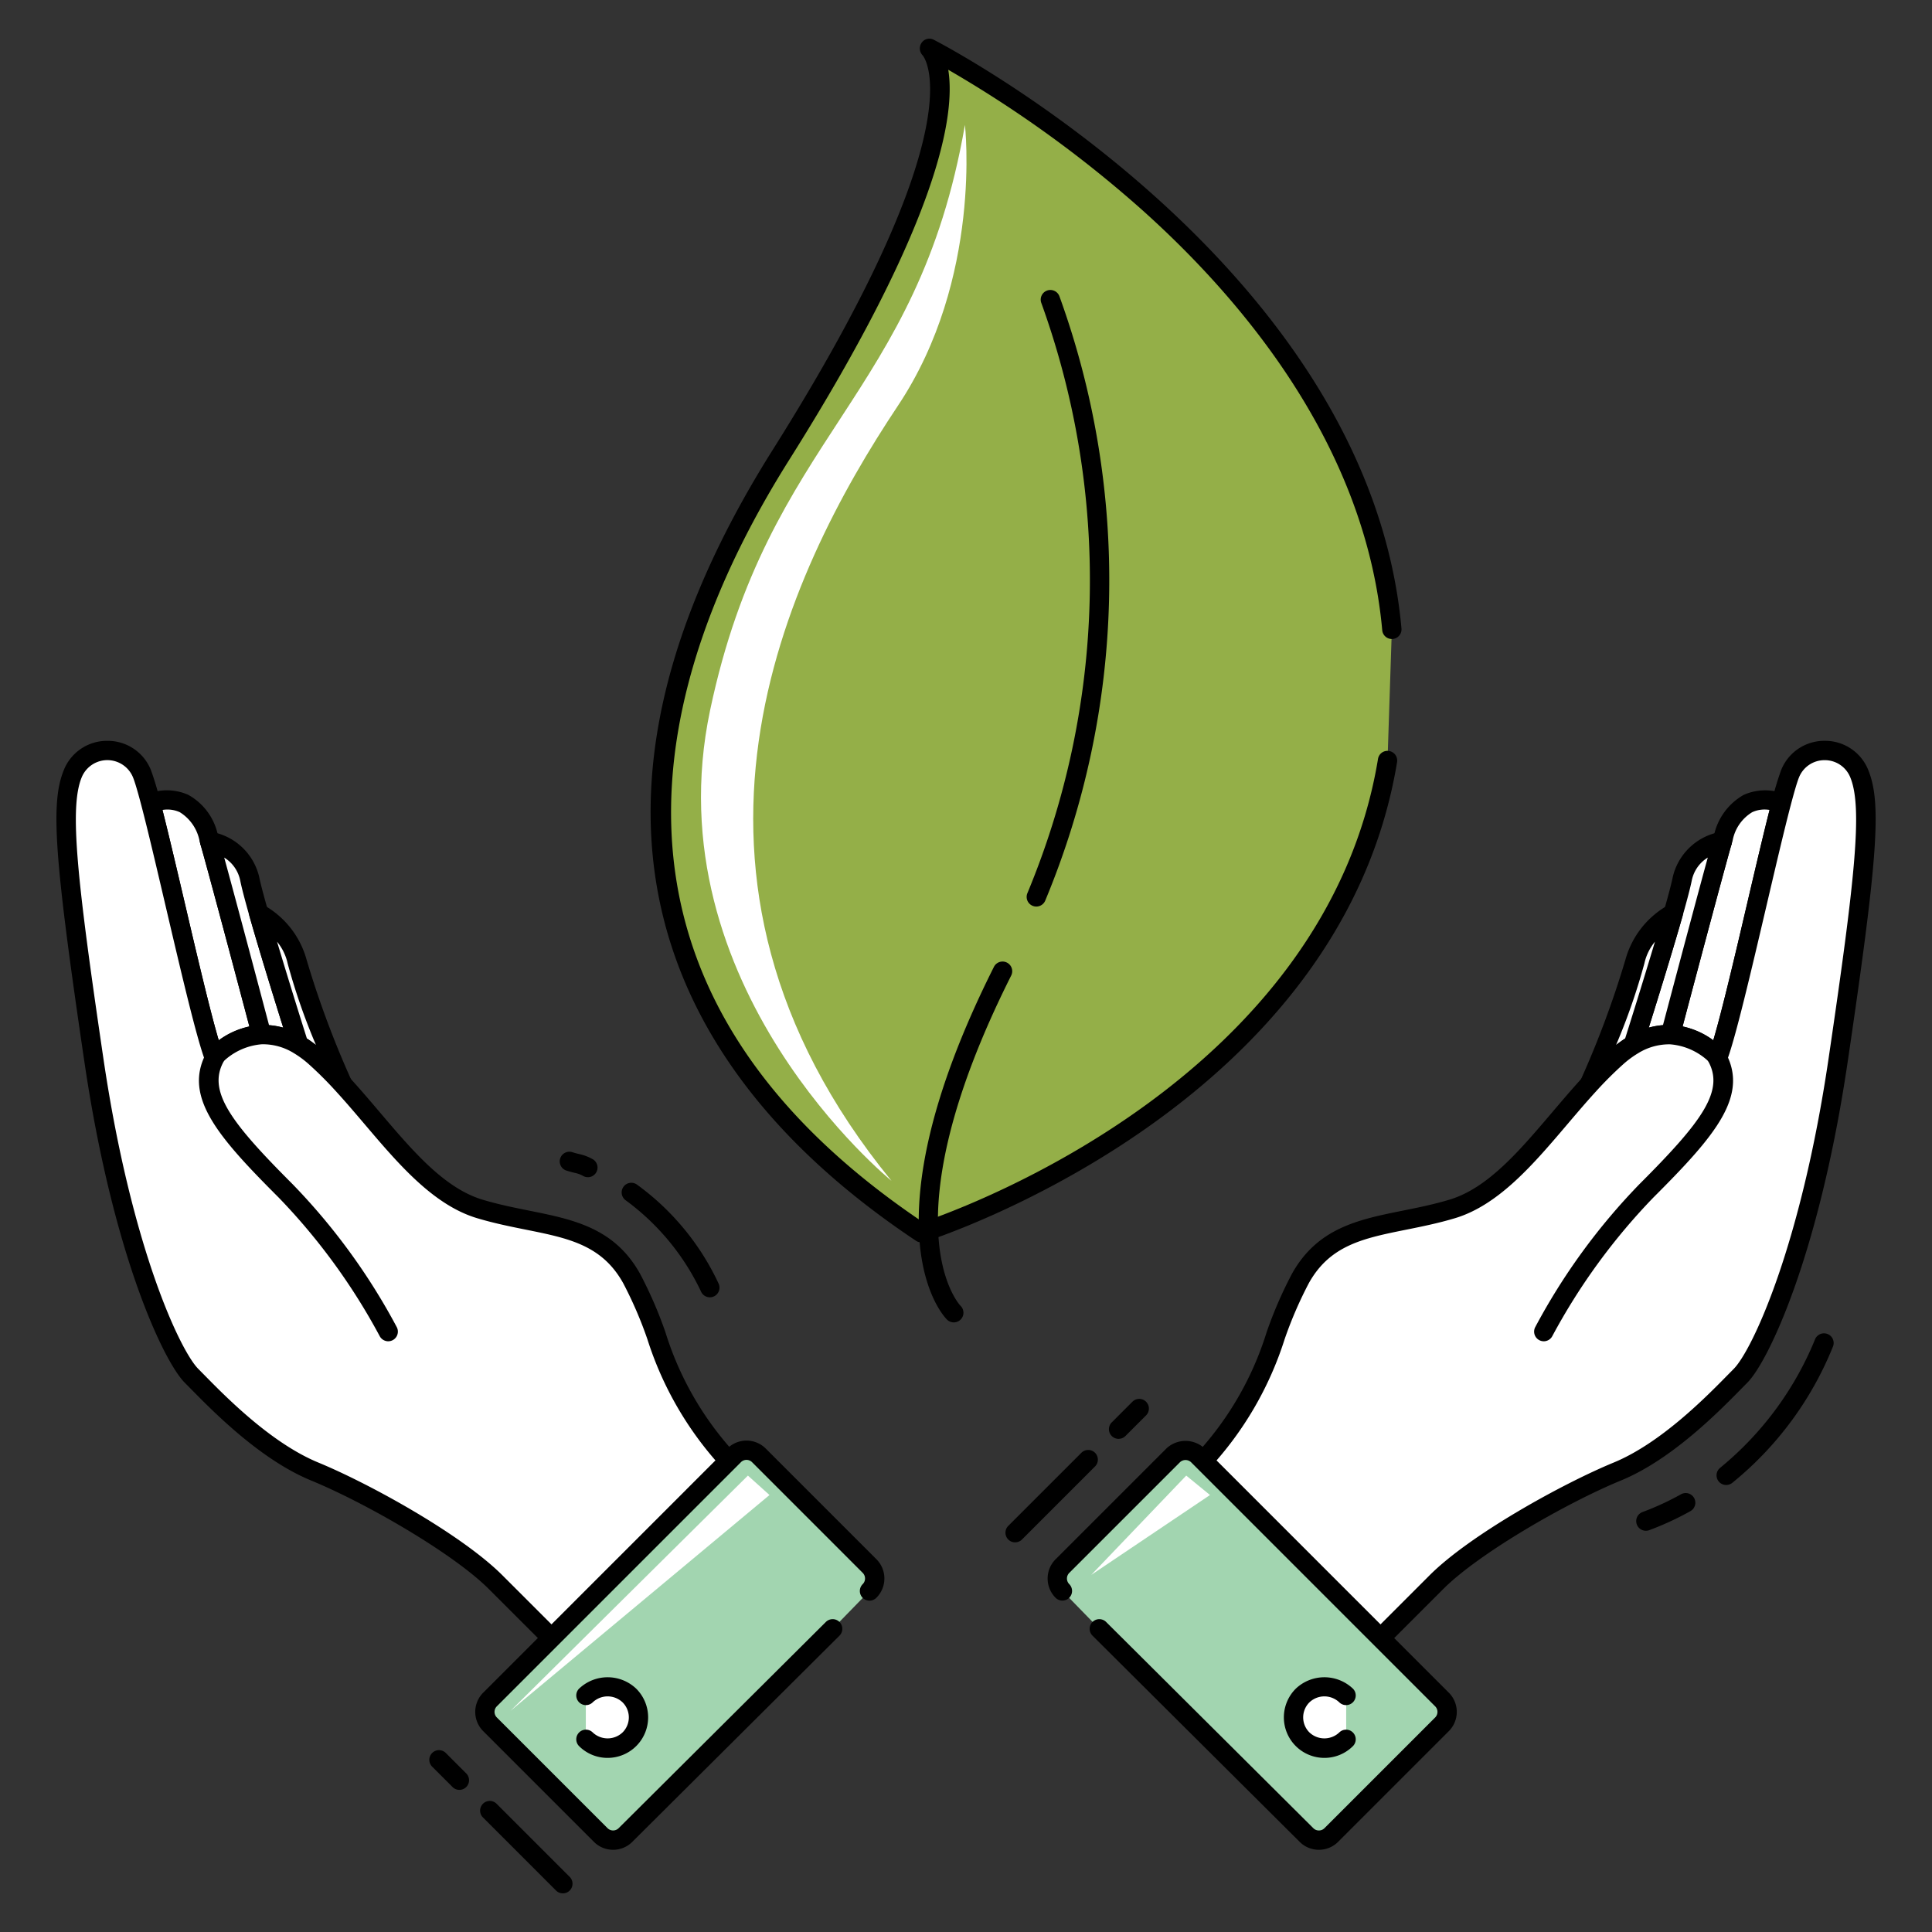 <svg xmlns="http://www.w3.org/2000/svg" id="illustration" height="512" viewBox="0 0 100 100" width="512"><rect x="0" y="0" width="100" height="100" fill="#333333" stroke="none"/><path d="m88.918 54.714a3.744 3.744 0 0 0 -2.454-1.162c.03-.111 2.119-8.026 2.684-10.004.022-.076.041-.144.058-.201.752-2.558 2.685-1.902 2.993-1.779-.919 3.509-2.599 11.371-3.281 13.146z" fill="#fff"></path><path d="m88.918 55.214a.499.499 0 0 1 -.375-.169 3.269 3.269 0 0 0 -2.098-.993.5.5 0 0 1 -.464-.629l.061-.231c1.362-5.15 2.295-8.623 2.625-9.78l.04-.139a3.172 3.172 0 0 1 1.547-2.13 2.732 2.732 0 0 1 2.129-.038.5.5 0 0 1 .299.591c-.343 1.311-.788 3.212-1.26 5.226-.786 3.359-1.6 6.832-2.038 7.974a.501.501 0 0 1 -.379.312.482.482 0 0 1 -.087.008zm-1.825-2.087a4.211 4.211 0 0 1 1.585.717c.452-1.516 1.147-4.483 1.771-7.152.418-1.787.816-3.485 1.142-4.77a1.533 1.533 0 0 0 -.899.118 2.181 2.181 0 0 0 -1.007 1.447l-.057.197c-.322 1.127-1.22 4.475-2.536 9.443z"></path><circle cx="86.463" cy="53.552" r=".5"></circle><path d="m92.031 42.039a.516.516 0 0 1 -.277-.655.484.484 0 0 1 .625-.282l-.138.484z"></path><path d="m89.147 43.548c-.565 1.978-2.655 9.893-2.684 10.004a3.488 3.488 0 0 0 -1.927.529c.027-.083 1.329-4.185 2.073-6.806.222-.779.393-1.428.468-1.8a2.612 2.612 0 0 1 2.071-1.927z" fill="#fff"></path><path d="m84.536 54.581a.5.5 0 0 1 -.476-.655c.011-.034 1.324-4.169 2.067-6.787.238-.836.392-1.428.459-1.761a3.087 3.087 0 0 1 2.471-2.321.496.496 0 0 1 .46.156.501.501 0 0 1 .11.473c-.329 1.151-1.259 4.617-2.62 9.761l-.062.235a.498.498 0 0 1 -.501.37 2.999 2.999 0 0 0 -1.654.46.5.5 0 0 1 -.253.069zm3.858-10.193a1.814 1.814 0 0 0 -.828 1.186c-.072.359-.232.977-.477 1.838-.518 1.822-1.307 4.368-1.749 5.779a3.781 3.781 0 0 1 .735-.131c1.071-4.045 1.872-7.041 2.319-8.672z"></path><path d="m89.15 44.048h-.003a.5.5 0 1 1 .003 0z"></path><circle cx="84.536" cy="54.081" r=".5"></circle><path d="m86.609 47.275c-.744 2.62-2.046 6.723-2.073 6.806a5.521 5.521 0 0 0 -.857.633 19.835 19.835 0 0 0 -1.417 1.412 55.3 55.3 0 0 0 2.36-6.357 4.161 4.161 0 0 1 1.987-2.494z" fill="#fff"></path><path d="m82.262 56.626a.5.5 0 0 1 -.46-.696 49.699 49.699 0 0 0 2.33-6.259 4.65 4.65 0 0 1 2.224-2.827.5.5 0 0 1 .734.568c-.749 2.637-2.067 6.79-2.078 6.824a.501.501 0 0 1 -.221.275 5.077 5.077 0 0 0 -.779.577 19.27 19.27 0 0 0 -1.381 1.377.498.498 0 0 1 -.368.162zm3.397-7.882a2.662 2.662 0 0 0 -.546 1.123 32.444 32.444 0 0 1 -1.466 4.222q.232-.183.469-.336c.202-.639.924-2.934 1.543-5.009z"></path><path d="m82.237 56.685a.5.5 0 0 1 -.456-.705.529.529 0 0 1 .669-.283.474.474 0 0 1 .272.625l-.029.068a.5.5 0 0 1 -.456.295z"></path><path d="m96.246 40.073c.654 1.637.367 4.818-1.106 14.805s-4.068 15.348-5.05 16.33-3.59 3.808-6.373 4.955-7.406 3.765-9.37 5.73l-3.274 3.274-9.168-9.168c3.683-3.683 3.765-6.876 5.403-9.823s4.584-2.62 7.859-3.603c2.732-.819 4.781-3.919 7.096-6.446l.001-.001a19.835 19.835 0 0 1 1.417-1.412 5.521 5.521 0 0 1 .857-.633 3.488 3.488 0 0 1 1.927-.529 3.744 3.744 0 0 1 2.454 1.162c.683-1.775 2.363-9.637 3.281-13.146.183-.698.336-1.224.444-1.496a1.935 1.935 0 0 1 3.602.001z" fill="#fff"></path><path d="m71.072 85.667a.499.499 0 0 1 -.353-.146l-9.168-9.168a.5.5 0 0 1 0-.707 16.448 16.448 0 0 0 4.007-6.683 21.526 21.526 0 0 1 1.312-3.029c1.323-2.383 3.461-2.813 5.726-3.269.785-.158 1.597-.321 2.427-.57 1.98-.594 3.609-2.511 5.335-4.542.506-.595 1.015-1.194 1.537-1.763a20.31 20.31 0 0 1 1.454-1.449 6.068 6.068 0 0 1 .934-.69 3.965 3.965 0 0 1 2.201-.598 4.035 4.035 0 0 1 2.196.791c.452-1.516 1.147-4.483 1.771-7.152.473-2.02.919-3.927 1.266-5.25a15.671 15.671 0 0 1 .464-1.555 2.403 2.403 0 0 1 2.266-1.542h.001a2.403 2.403 0 0 1 2.265 1.543c.681 1.703.48 4.519-1.076 15.063-1.493 10.121-4.143 15.562-5.191 16.611l-.31.315c-1.17 1.191-3.605 3.669-6.226 4.749-2.884 1.188-7.375 3.789-9.207 5.621l-3.274 3.274a.498.498 0 0 1 -.353.147zm-8.466-9.673 8.466 8.467 2.92-2.921c2.121-2.121 6.899-4.753 9.533-5.839 2.431-1.002 4.77-3.381 5.893-4.525l.317-.321c.934-.934 3.466-6.271 4.909-16.049 1.383-9.374 1.762-12.98 1.136-14.546a1.421 1.421 0 0 0 -1.336-.914 1.421 1.421 0 0 0 -1.337.914c-.091.229-.234.712-.425 1.438-.343 1.31-.788 3.211-1.259 5.225-.786 3.359-1.6 6.832-2.038 7.974a.5.5 0 0 1 -.843.149 3.27 3.27 0 0 0 -2.097-.992 3.046 3.046 0 0 0 -1.654.46 5.061 5.061 0 0 0 -.779.576 19.27 19.27 0 0 0 -1.382 1.377c-.513.56-1.013 1.149-1.511 1.734-1.744 2.052-3.547 4.174-5.81 4.853-.874.262-1.709.43-2.517.593-2.207.444-3.95.794-5.049 2.773a20.867 20.867 0 0 0 -1.25 2.894 17.695 17.695 0 0 1 -3.888 6.682z"></path><path d="m79.905 69.424a.5.5 0 0 1 -.445-.726 32.59 32.59 0 0 1 5.4-7.41c3.254-3.254 4.461-4.868 3.51-6.437a.5.5 0 1 1 .855-.518c1.409 2.325-.442 4.446-3.658 7.662a32.214 32.214 0 0 0 -5.216 7.155.499.499 0 0 1 -.446.274z"></path><path d="m56.895 84.302 10.729 10.678a.91.91 0 0 0 1.283 0l5.73-5.73a.91.91 0 0 0 0-1.283l-12.634-12.635a.91.91 0 0 0 -1.283 0l-5.73 5.73a.91.91 0 0 0 0 1.283" fill="#a2d5b0"></path><path d="m68.265 95.745a1.403 1.403 0 0 1 -.995-.412l-10.728-10.677a.5.5 0 0 1 .705-.709l10.729 10.678a.408.408 0 0 0 .578.001l5.73-5.73a.408.408 0 0 0 0-.576l-12.634-12.635a.42.42 0 0 0 -.576 0l-5.731 5.731a.41.41 0 0 0 0 .576.5.5 0 0 1 -.707.708 1.411 1.411 0 0 1 0-1.991l5.73-5.73a1.443 1.443 0 0 1 1.99 0l12.635 12.634a1.409 1.409 0 0 1 0 1.99l-5.73 5.73a1.403 1.403 0 0 1 -.996.412z"></path><path d="m69.678 90.021a1.597 1.597 0 1 1 0-2.259" fill="#fff"></path><path d="m68.549 90.988a2.097 2.097 0 0 1 -1.483-3.579 2.147 2.147 0 0 1 2.966 0 .5.5 0 0 1 -.707.707 1.123 1.123 0 0 0 -1.552 0 1.098 1.098 0 0 0 0 1.551 1.123 1.123 0 0 0 1.552 0 .5.5 0 0 1 .707.707 2.083 2.083 0 0 1 -1.483.614z"></path><path d="m85.191 79.232a.5.5 0 0 1 -.174-.969 14.263 14.263 0 0 0 1.999-.924.5.5 0 0 1 .489.872 15.255 15.255 0 0 1 -2.141.99.493.493 0 0 1 -.174.031z"></path><path d="m89.349 76.863a.5.5 0 0 1 -.314-.89 16.782 16.782 0 0 0 4.903-6.627.5.5 0 0 1 .943.334 17.49 17.49 0 0 1 -5.219 7.072.498.498 0 0 1 -.313.111z"></path><path d="m52.542 79.832a.5.5 0 0 1 -.353-.854l3.789-3.788a.5.5 0 0 1 .707.707l-3.788 3.788a.498.498 0 0 1 -.354.146z"></path><path d="m57.898 74.475a.5.5 0 0 1 -.353-.854l1.062-1.062a.5.5 0 1 1 .707.707l-1.062 1.062a.499.499 0 0 1 -.353.146z"></path><path d="m11.082 54.714a3.744 3.744 0 0 1 2.455-1.162c-.03-.111-2.119-8.026-2.684-10.004-.022-.076-.041-.144-.058-.201-.752-2.558-2.685-1.902-2.993-1.779.918 3.509 2.599 11.371 3.281 13.146z" fill="#fff"></path><path d="m11.082 55.213a.5.5 0 0 1 -.467-.319c-.439-1.14-1.25-4.609-2.035-7.964-.472-2.017-.918-3.922-1.262-5.235a.5.5 0 0 1 .299-.591 2.728 2.728 0 0 1 2.13.038 3.114 3.114 0 0 1 1.528 2.064l.059.206c.539 1.887 2.464 9.172 2.682 9.996a.518.518 0 0 1 -.08.434.503.503 0 0 1 -.381.21 3.269 3.269 0 0 0 -2.098.994.505.505 0 0 1 -.375.168zm-2.673-13.291c.327 1.287.725 2.989 1.145 4.779.624 2.665 1.317 5.628 1.768 7.143a4.203 4.203 0 0 1 1.585-.717c-.514-1.941-2.063-7.787-2.536-9.442l-.038-.134a2.246 2.246 0 0 0 -1.024-1.51 1.53 1.53 0 0 0 -.9-.118z"></path><circle cx="13.537" cy="53.552" r=".5"></circle><path d="m7.792 42.07a.509.509 0 0 1 -.471-.294.481.481 0 0 1 .221-.64c.012-.006.066-.029.079-.034a.5.5 0 0 1 .36.933.519.519 0 0 1 -.189.035z"></path><path d="m10.853 43.548c.565 1.978 2.655 9.893 2.684 10.004a3.487 3.487 0 0 1 1.927.529c-.027-.083-1.329-4.185-2.073-6.806-.222-.779-.393-1.428-.468-1.8a2.612 2.612 0 0 0 -2.071-1.927z" fill="#fff"></path><path d="m15.464 54.581a.497.497 0 0 1 -.253-.069 3.034 3.034 0 0 0 -1.655-.46.474.474 0 0 1 -.502-.371c-.222-.84-2.145-8.116-2.682-9.995a.501.501 0 0 1 .11-.473.496.496 0 0 1 .46-.156 3.088 3.088 0 0 1 2.471 2.321c.066.332.225.94.459 1.761.748 2.634 2.057 6.753 2.067 6.786a.501.501 0 0 1 -.476.657zm-1.54-1.521a3.786 3.786 0 0 1 .736.131c-.442-1.409-1.23-3.95-1.75-5.779-.244-.857-.404-1.475-.477-1.837a1.815 1.815 0 0 0 -.828-1.187c.665 2.421 1.937 7.223 2.32 8.672z"></path><path d="m10.853 44.048a.5.5 0 0 1 -.003-1h.003a.5.5 0 1 1 0 1z"></path><circle cx="15.465" cy="54.081" r=".5"></circle><path d="m13.391 47.275c.744 2.62 2.046 6.723 2.073 6.806a5.522 5.522 0 0 1 .857.633 19.834 19.834 0 0 1 1.417 1.412 55.319 55.319 0 0 1 -2.36-6.357 4.16 4.16 0 0 0 -1.987-2.494z" fill="#fff"></path><path d="m17.738 56.626a.5.5 0 0 1 -.368-.162 19.283 19.283 0 0 0 -1.381-1.377 5.082 5.082 0 0 0 -.779-.577.501.501 0 0 1 -.22-.273c-.01-.03-1.327-4.176-2.08-6.826a.5.5 0 0 1 .734-.568 4.652 4.652 0 0 1 2.224 2.828 49.184 49.184 0 0 0 2.33 6.258.5.5 0 0 1 -.46.696zm-1.853-2.873c.157.101.314.213.469.336a32.214 32.214 0 0 1 -1.466-4.222 2.666 2.666 0 0 0 -.547-1.124c.621 2.081 1.343 4.374 1.544 5.009z"></path><path d="m17.763 56.685a.5.5 0 0 1 -.456-.295l.44-.267.473-.143a.5.5 0 0 1 -.456.705z"></path><path d="m3.755 40.073c-.655 1.637-.367 4.818 1.106 14.805s4.068 15.348 5.05 16.33 3.59 3.808 6.373 4.955 7.406 3.765 9.37 5.73l3.274 3.274 9.168-9.168c-3.683-3.683-3.765-6.876-5.403-9.823s-4.584-2.62-7.859-3.603c-2.732-.819-4.781-3.919-7.096-6.446l-.001-.001a19.834 19.834 0 0 0 -1.417-1.412 5.522 5.522 0 0 0 -.857-.633 3.487 3.487 0 0 0 -1.927-.529 3.744 3.744 0 0 0 -2.455 1.162c-.682-1.775-2.362-9.637-3.28-13.146a15.586 15.586 0 0 0 -.444-1.496 1.935 1.935 0 0 0 -3.603.001z" fill="#fff"></path><path d="m28.928 85.667a.498.498 0 0 1 -.353-.146l-3.275-3.274c-1.833-1.833-6.323-4.433-9.207-5.621-2.619-1.079-5.053-3.557-6.223-4.747l-.312-.316c-1.049-1.049-3.698-6.489-5.191-16.611-1.556-10.544-1.756-13.36-1.076-15.063a2.403 2.403 0 0 1 2.265-1.543h.001a2.403 2.403 0 0 1 2.266 1.542 15.499 15.499 0 0 1 .463 1.555c.347 1.326.795 3.237 1.269 5.261.624 2.665 1.317 5.628 1.768 7.143a4.031 4.031 0 0 1 2.196-.792 3.96 3.96 0 0 1 2.2.598 6.094 6.094 0 0 1 .935.69 20.343 20.343 0 0 1 1.453 1.447c.522.57 1.031 1.168 1.537 1.763 1.726 2.031 3.356 3.949 5.336 4.543.83.249 1.642.412 2.427.57 2.264.456 4.402.886 5.725 3.269a21.561 21.561 0 0 1 1.313 3.03 16.454 16.454 0 0 0 4.007 6.683.5.5 0 0 1 0 .707l-9.168 9.168a.499.499 0 0 1 -.353.147zm-24.709-45.408c-.626 1.566-.247 5.172 1.136 14.546 1.443 9.778 3.976 15.115 4.909 16.049l.318.322c1.124 1.144 3.462 3.522 5.892 4.524 2.634 1.085 7.412 3.718 9.533 5.839l2.921 2.921 8.466-8.466a17.71 17.71 0 0 1 -3.887-6.681 20.834 20.834 0 0 0 -1.25-2.895c-1.099-1.979-2.842-2.33-5.048-2.773-.808-.163-1.643-.331-2.517-.593-2.263-.679-4.066-2.8-5.81-4.853-.498-.586-.998-1.174-1.512-1.734a19.198 19.198 0 0 0 -1.381-1.377 5.082 5.082 0 0 0 -.779-.577 3.036 3.036 0 0 0 -1.654-.46 3.269 3.269 0 0 0 -2.098.994.509.509 0 0 1 -.464.16.5.5 0 0 1 -.378-.311c-.438-1.14-1.25-4.609-2.036-7.964-.472-2.017-.918-3.922-1.262-5.235-.189-.721-.332-1.204-.425-1.438a1.435 1.435 0 0 0 -2.674.002z"></path><path d="m20.095 69.424a.5.5 0 0 1 -.446-.274 32.22 32.22 0 0 0 -5.215-7.155c-3.216-3.216-5.068-5.337-3.659-7.662a.5.5 0 1 1 .855.518c-.951 1.568.256 3.182 3.51 6.437a32.597 32.597 0 0 1 5.4 7.41.5.5 0 0 1 -.445.726z"></path><path d="m43.105 84.302-10.729 10.678a.91.91 0 0 1 -1.283 0l-5.73-5.73a.91.91 0 0 1 0-1.283l12.634-12.635a.91.91 0 0 1 1.283 0l5.73 5.73a.91.91 0 0 1 0 1.283" fill="#a2d5b0"></path><path d="m31.736 95.745a1.403 1.403 0 0 1 -.996-.412l-5.73-5.73a1.409 1.409 0 0 1 0-1.99l12.634-12.636a1.408 1.408 0 0 1 1.991 0l5.73 5.73a1.41 1.41 0 0 1 0 1.99.5.5 0 1 1 -.707-.707.413.413 0 0 0 -.001-.576l-5.73-5.731a.407.407 0 0 0 -.577 0l-12.634 12.636a.408.408 0 0 0 0 .576l5.73 5.73a.407.407 0 0 0 .576 0l10.73-10.678a.5.5 0 0 1 .705.709l-10.729 10.678a1.399 1.399 0 0 1 -.994.411z"></path><path d="m30.322 90.021a1.597 1.597 0 1 0 0-2.259" fill="#fff"></path><path d="m31.451 90.988a2.082 2.082 0 0 1 -1.483-.614.5.5 0 0 1 .707-.707 1.123 1.123 0 0 0 1.552 0 1.097 1.097 0 0 0 0-1.551 1.123 1.123 0 0 0 -1.552 0 .5.5 0 0 1 -.707-.707 2.147 2.147 0 0 1 2.966 0 2.097 2.097 0 0 1 -1.483 3.579z"></path><path d="m30.427 60.931a.501.501 0 0 1 -.22-.051 1.499 1.499 0 0 0 -.426-.166c-.099-.022-.227-.052-.458-.123a.5.5 0 0 1 .298-.955c.193.061.301.085.383.104a2.422 2.422 0 0 1 .644.243.5.5 0 0 1 -.221.949z"></path><path d="m36.742 67.148a.501.501 0 0 1 -.462-.308 12.455 12.455 0 0 0 -3.893-4.712.5.5 0 1 1 .585-.811 13.247 13.247 0 0 1 4.232 5.141.501.501 0 0 1 -.462.691z"></path><path d="m29.133 97.999a.498.498 0 0 1 -.354-.146l-3.788-3.789a.5.5 0 0 1 .707-.707l3.789 3.789a.5.5 0 0 1 -.353.854z"></path><path d="m23.777 92.643a.499.499 0 0 1 -.353-.146l-1.062-1.062a.5.5 0 0 1 .707-.707l1.062 1.062a.5.5 0 0 1 -.353.854z"></path><path d="m71.818 39.366c-2.955 17.924-24.127 24.442-24.127 24.442-13.162-8.762-18.789-21.97-7.274-40.256 11.294-17.935 7.679-21.053 7.679-21.053s22.247 11.251 23.946 30.075" fill="#94af48"></path><path d="m47.691 64.308a.496.496 0 0 1 -.277-.084c-10.672-7.104-20.622-19.973-7.42-40.938 10.72-17.022 7.79-20.391 7.76-20.423a.512.512 0 0 1 -.05-.652.49.49 0 0 1 .619-.158c.224.114 22.513 11.594 24.217 30.477a.5.5 0 0 1 -.996.09c-.862-9.554-7.233-17.102-12.426-21.752a61.239 61.239 0 0 0 -10.036-7.257c.372 2.295-.415 7.779-8.242 20.207-7.025 11.155-11.505 27.034 6.926 39.438 2.258-.764 20.851-7.544 23.559-23.972a.494.494 0 0 1 .575-.412.5.5 0 0 1 .412.575c-2.971 18.021-24.259 24.771-24.474 24.838a.501.501 0 0 1 -.147.022z"></path><path d="m53.639 46.923a.5.5 0 0 1 -.463-.688 42.183 42.183 0 0 0 .713-30.579.5.5 0 0 1 .947-.32 43.147 43.147 0 0 1 -.733 31.275.5.5 0 0 1 -.463.312z"></path><path d="m49.368 68.447a.498.498 0 0 1 -.352-.145c-.184-.182-4.42-4.616 2.431-18.26a.5.5 0 0 1 .894.448c-6.528 13.003-2.661 17.062-2.621 17.102a.5.5 0 0 1 -.352.855z"></path><g fill="#fff"><path d="m46.144 61.12s-12.406-10.059-9.388-24.365 10.729-16.094 13.188-30.288c0 0 .925 7.945-3.465 14.529-5.812 8.718-13.3 24.253-.335 40.124z"></path><path d="m26.418 88.558 12.294-12.182 1.117 1.006z"></path><path d="m56.482 81.517 4.918-5.141 1.229 1.006z"></path></g></svg>